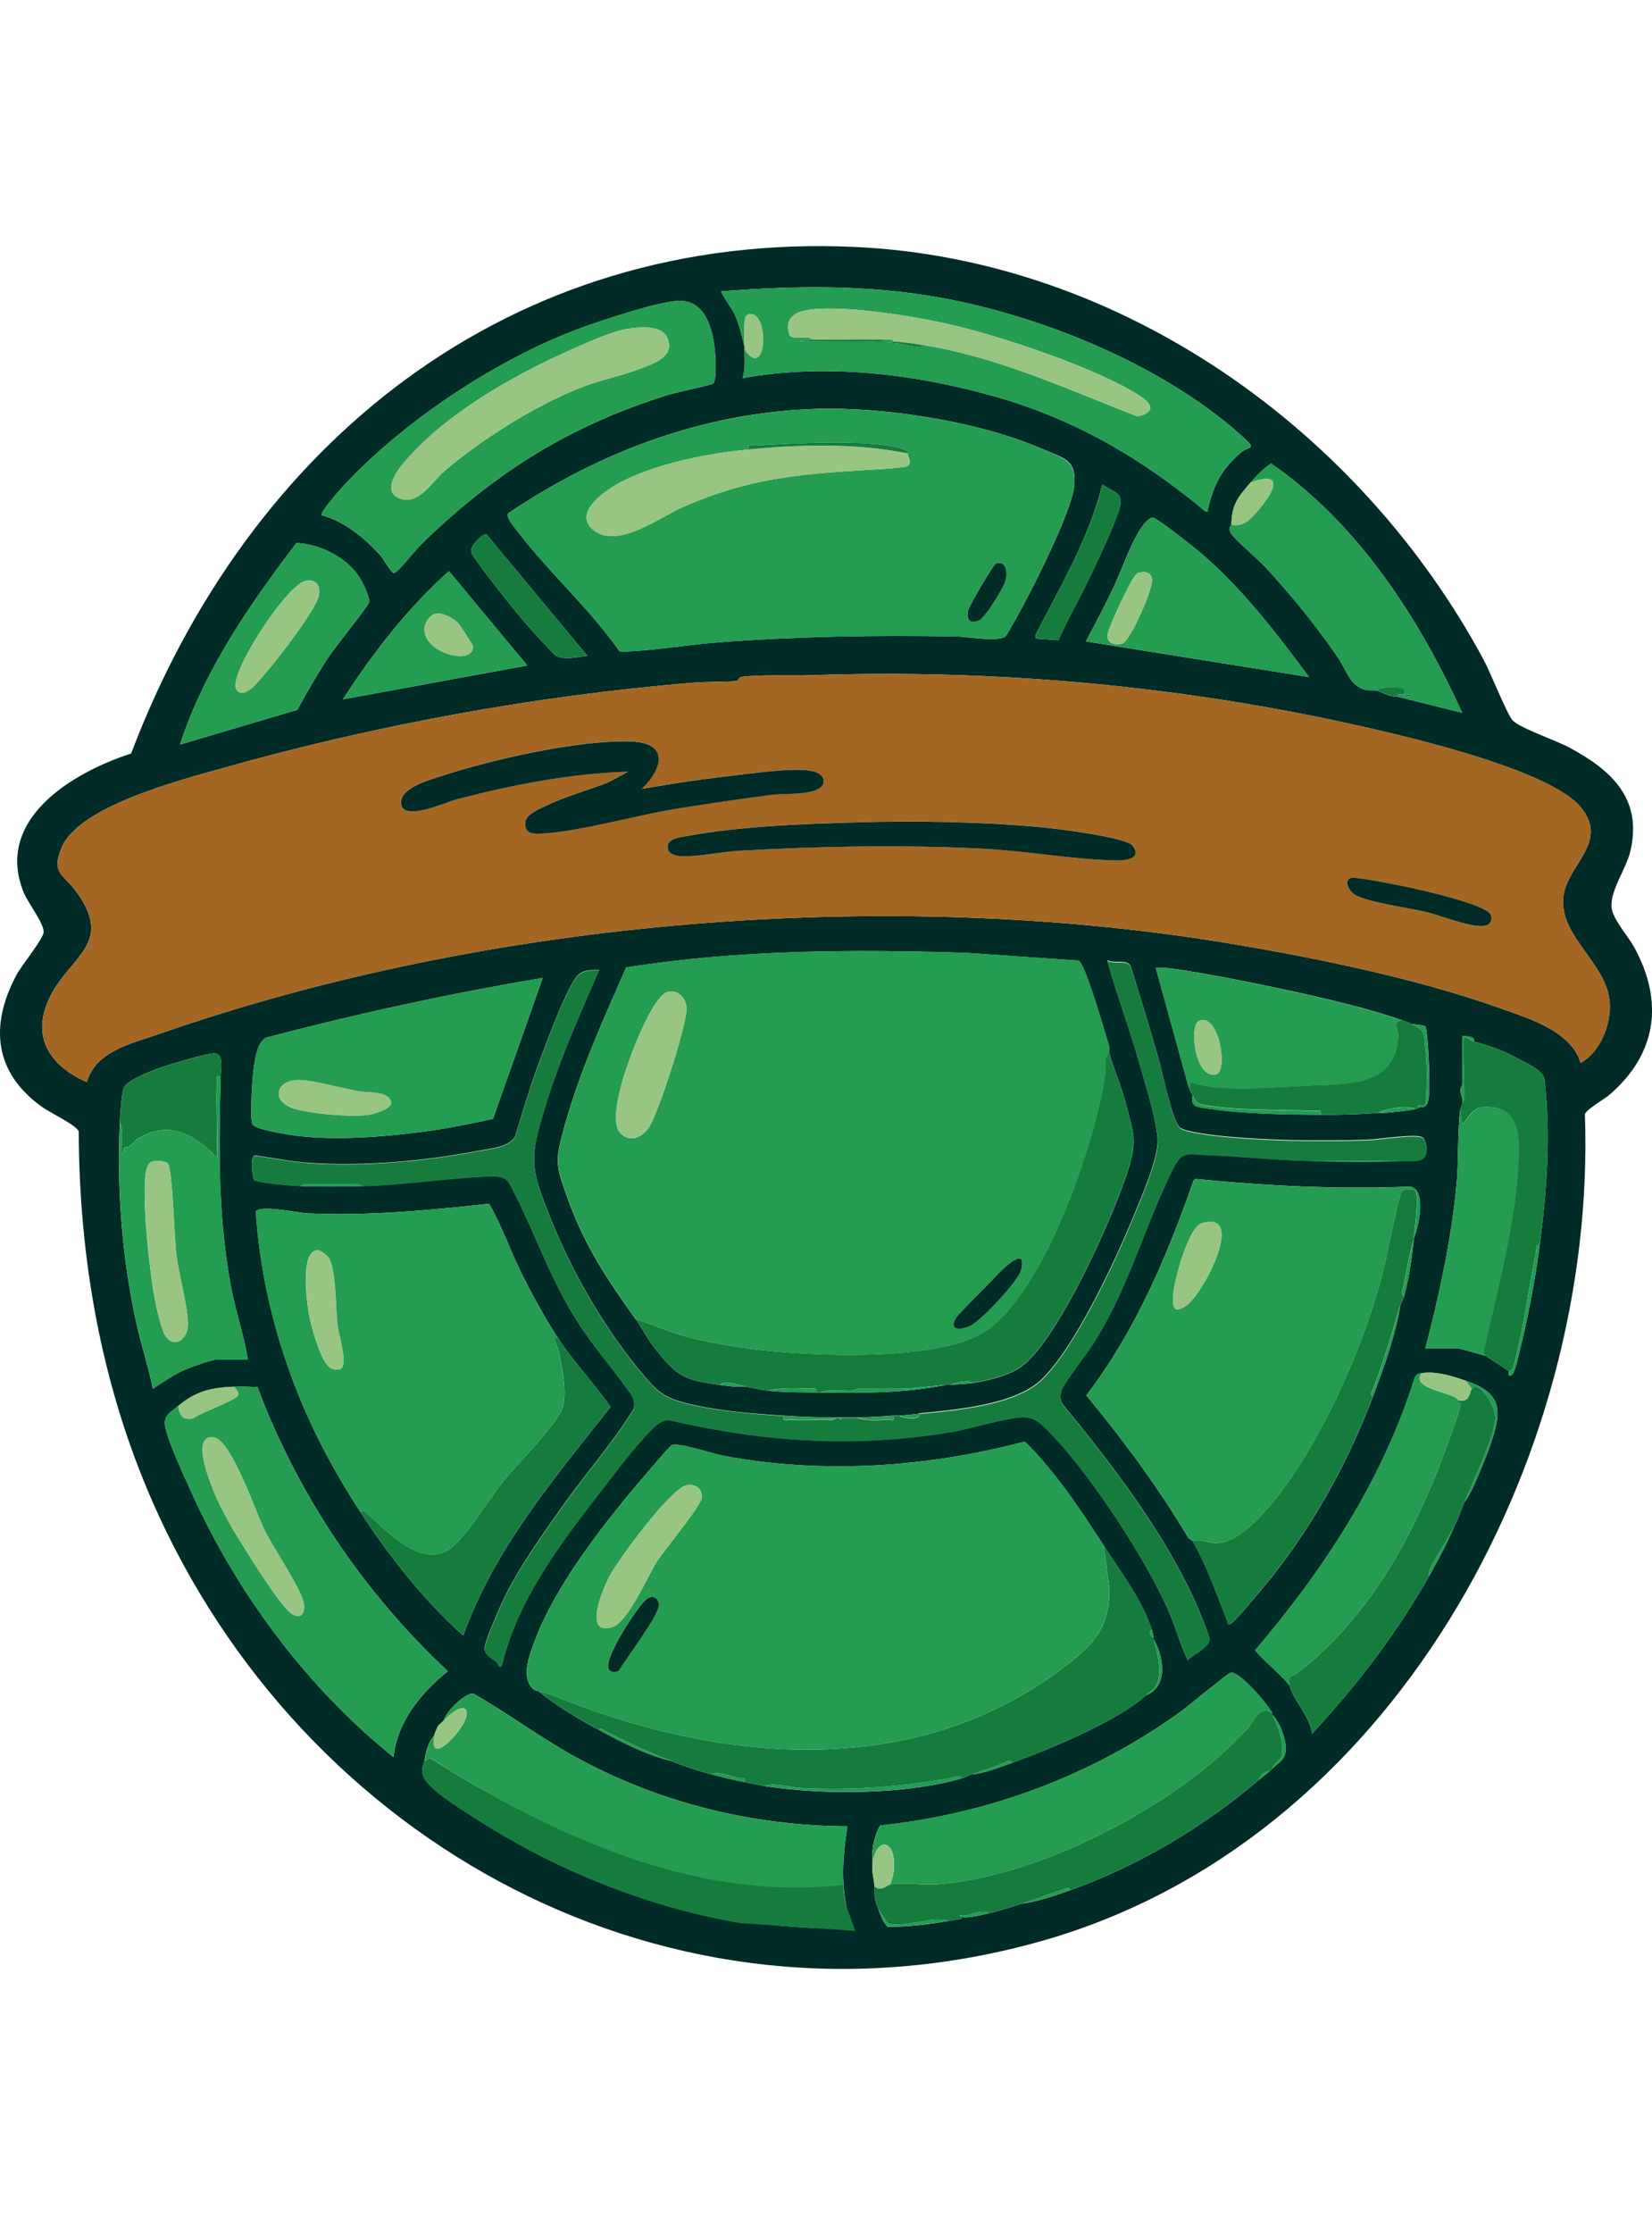 <svg xmlns="http://www.w3.org/2000/svg" fill="none" viewBox="0 0 94 127" height="127" width="94">
<g clip-path="url(#clip0_1419_19477)">
<path fill="#002B26" d="M7.457 42.87C14.141 25.228 28.99 13.164 48.603 14.044C63.78 14.727 77.403 24.469 84.436 37.558C84.796 38.225 85.762 40.652 86.07 40.977C86.474 41.407 88.573 42.131 89.276 42.509C91.695 43.807 93.462 45.418 92.774 48.4C92.54 49.417 91.61 50.642 91.699 51.615C91.759 52.274 92.637 53.243 92.977 53.861C94.683 56.96 94.283 59.926 91.598 62.257C91.298 62.514 90.263 63.105 90.182 63.374C90.882 83.106 79.138 104.79 59.251 110.409C38.101 116.384 17.214 104.883 8.678 85.416C5.766 78.781 4.5 71.588 4.48 64.358C4.379 64.017 2.834 63.273 2.434 62.992C-0.34 61.031 -0.611 58.334 0.95 55.433C1.241 54.89 2.462 53.411 2.483 53.022C2.511 52.527 1.593 51.358 1.358 50.787C-0.352 46.632 4.092 43.947 7.457 42.862V42.87ZM42.363 19.863C42.355 20.418 42.424 20.972 42.254 21.507C46.965 20.655 52.024 21.254 56.602 22.552C61.159 23.842 64.965 26.072 68.58 29.078C68.822 29.114 68.709 29.046 68.742 28.913C69.061 27.543 69.534 26.663 70.618 25.731C70.986 25.413 71.447 25.538 70.954 25.072C66.574 20.948 59.517 18.035 53.626 16.954C49.444 16.186 45.271 16.238 41.041 16.572C40.988 16.62 41.68 17.625 41.757 17.782C42.064 18.409 42.202 19.084 42.367 19.755C42.367 19.791 42.367 19.827 42.367 19.863H42.363ZM40.576 21.816C40.754 21.692 40.725 20.723 40.713 20.462C40.665 19.212 40.333 17.082 38.667 17.114C37.507 17.135 34.571 18.123 33.366 18.545C28.448 20.269 22.69 24.091 19.236 27.981C19.099 28.138 18.197 29.187 18.298 29.299C19.572 29.645 20.672 30.545 21.558 31.493C21.752 31.626 22.265 32.655 22.435 32.59C22.714 32.482 23.66 31.256 23.98 30.947C28.161 26.876 32.436 24.191 38.057 22.447C38.453 22.327 40.463 21.897 40.572 21.82L40.576 21.816ZM28.913 29.207C28.776 29.444 29.294 30.018 29.451 30.227C31.235 32.57 33.564 34.624 35.262 37.067C37.135 37.031 39.007 36.681 40.875 36.537C45.38 36.191 49.929 36.119 54.455 36.203C55.025 36.215 56.816 36.529 57.208 36.203C57.293 36.135 57.463 35.789 57.544 35.657C58.438 34.146 60.941 29.243 61.119 27.692C61.297 26.14 60.545 26.076 59.327 25.546C55.732 23.97 50.289 23.134 46.391 23.259C40.05 23.464 34.114 25.69 28.913 29.203V29.207ZM71.172 27.434C70.436 28.27 70.08 28.721 70.068 29.85C70.068 29.902 69.87 29.998 70.011 30.284C70.173 30.613 71.621 31.847 72.001 32.261C73.501 33.885 74.916 35.621 76.162 37.449C76.639 38.148 76.801 39.004 77.678 39.233C77.921 39.298 78.184 39.241 78.346 39.282C78.653 39.362 79.058 39.651 79.45 39.611L83.203 40.544C80.736 35.146 77.286 29.79 72.329 26.366C71.871 26.659 71.528 27.029 71.172 27.434ZM60.229 36.408C60.84 35.022 61.624 33.708 62.251 32.333C62.611 31.546 63.654 29.388 63.755 28.664C63.856 27.941 63.185 27.949 62.728 27.543C61.984 30.577 60.371 33.314 58.943 36.067L58.919 36.32L60.225 36.412L60.229 36.408ZM74.484 38.51C72.612 35.986 70.654 33.43 68.244 31.385C67.921 31.108 65.814 29.444 65.6 29.444C65.276 29.444 64.859 30.123 64.71 30.388C64.2 31.305 63.78 32.526 63.319 33.503C62.858 34.479 62.304 35.496 61.79 36.485L74.48 38.51H74.484ZM27.68 30.396C27.547 30.308 26.713 31.003 26.819 31.409C26.904 31.735 28.76 34.061 29.12 34.507C29.904 35.472 30.737 36.412 31.615 37.292C32.165 37.574 32.844 37.357 33.422 37.304L27.68 30.396ZM10.243 42.352L16.919 40.375C17.494 39.322 18.096 38.269 18.763 37.272C19.087 36.79 20.955 34.475 21.008 34.246C21.056 34.037 20.692 33.25 20.567 33.025C19.863 31.763 18.298 30.963 16.867 30.883C14.198 34.403 11.618 38.112 10.243 42.352ZM30.001 37.851L25.545 32.486C23.179 34.608 21.238 37.12 19.515 39.776L29.997 37.855L30.001 37.851ZM89.94 60.452C91.064 59.857 91.695 58.218 91.594 56.996C91.407 54.774 88.755 53.295 88.949 51.072C89.111 49.204 91.61 47.926 89.944 45.913C88.059 43.634 79.009 41.633 75.924 40.977C66.194 38.92 56.121 38.064 46.181 38.406C44.951 38.45 43.382 38.353 42.194 38.502C41.979 38.53 42.08 38.727 41.874 38.743C41.073 38.799 40.244 38.763 39.33 38.84C30.369 39.591 21.331 41.251 12.649 43.698C10.295 44.361 4.48 45.856 3.506 48.215C2.903 49.674 3.591 49.714 4.278 50.635C6.587 53.709 3.926 54.368 2.786 56.827C1.759 59.042 2.895 60.657 4.941 61.549C5.443 59.769 7.537 59.343 9.078 58.804C27.801 52.274 50.528 50.417 70.088 53.685C74.896 54.488 80.562 55.654 85.135 57.269C86.814 57.864 89.398 58.596 89.936 60.452H89.94ZM36.184 75.04C36.548 75.554 36.843 76.181 37.292 76.736C38.558 78.307 38.898 78.484 40.932 78.769C41.445 78.842 41.955 78.918 42.477 78.878C42.857 78.942 43.273 79.051 43.69 79.099C44.592 79.203 45.542 79.187 46.448 79.207C46.52 79.207 46.593 79.207 46.67 79.207C49.036 79.244 51.539 79.244 53.844 78.769C53.917 78.761 53.993 78.773 54.066 78.769C54.503 78.733 54.956 78.729 55.393 78.661C56.27 78.524 57.508 78.215 58.203 77.672C60.302 76.041 63.553 68.823 64.301 66.183C64.702 64.764 64.427 64.206 64.079 62.843C63.824 61.839 63.4 60.862 63.117 59.906C63.084 59.801 63.137 59.604 63.088 59.443C62.898 58.809 61.737 54.778 61.378 54.641L55.005 54.199C48.55 53.998 42.028 54.01 35.63 55.031C34.348 57.936 33.01 60.898 32.148 63.968C31.57 66.034 31.582 66.175 32.31 68.192C33.309 70.945 34.518 72.709 36.176 75.048L36.184 75.04ZM52.299 80.413C51.927 80.449 51.571 80.493 51.195 80.522C51.086 80.53 50.973 80.513 50.864 80.522C50.156 80.566 49.489 80.618 48.765 80.63C48.47 80.634 48.174 80.63 47.883 80.63C47.847 80.63 47.81 80.63 47.774 80.63C47.701 80.63 47.628 80.63 47.552 80.63C46.516 80.622 45.598 80.59 44.571 80.522C42.913 80.413 41.207 80.288 39.581 79.939C37.693 79.537 37.426 79.203 36.249 77.765C34.296 75.378 32.537 72.291 31.384 69.434C30.143 66.364 30.094 65.958 31.077 62.771C31.878 60.171 33.01 57.671 34.086 55.176C33.519 55.18 33.079 55.151 32.739 55.646C32.116 56.558 31.227 58.961 30.802 60.082C30.232 61.577 29.775 63.105 29.314 64.636C28.978 65.258 27.915 65.323 27.264 65.451C24.162 66.042 20.708 66.356 17.587 66.143C16.563 66.074 15.516 65.861 14.505 65.717C14.181 65.817 14.384 67.019 14.46 67.111C14.61 67.28 16.701 67.445 17.089 67.461C18.217 67.513 19.487 67.489 20.619 67.461C23.046 67.396 25.48 66.995 27.846 66.906C28.893 66.866 28.909 67.147 29.326 67.967C30.414 70.113 31.17 72.295 32.411 74.441C33.434 76.21 34.514 77.395 35.679 78.982C35.958 79.36 36.148 79.613 36.071 80.116C34.919 82.004 33.41 83.704 32.12 85.517C31.02 87.064 29.69 88.917 28.837 90.592C28.574 91.107 27.591 93.297 27.575 93.735C27.559 94.121 28.008 94.334 28.266 94.547C28.323 94.595 28.444 95.009 28.566 94.7C29.415 91.099 31.801 87.896 34.041 85.01C34.914 83.889 36.14 82.234 37.118 81.269C37.389 81.004 37.624 80.819 38.016 80.759C43.479 82.02 48.53 82.366 54.087 81.458C55.231 81.269 57.212 80.626 58.207 80.61C58.879 80.598 59.214 80.956 59.639 81.382C61.899 83.64 65.094 88.519 66.408 91.436C66.853 92.421 67.124 93.458 67.581 94.434C67.88 94.117 68.774 93.719 68.822 93.269C68.843 93.08 68.196 91.517 68.062 91.215C66.259 87.189 63.27 83.282 60.476 79.887C60.326 79.662 60.322 79.416 60.375 79.159C60.456 78.753 61.928 76.881 62.275 76.326C64.289 73.087 65.11 69.755 66.736 66.5C67.27 65.435 67.492 65.652 68.689 65.692C70.578 65.757 72.47 65.978 74.371 66.026C76.223 66.074 78.038 66.098 79.891 66.026C80.432 66.006 81.128 66.159 81.18 65.407C81.193 65.23 81.088 64.804 80.95 64.7C80.639 64.451 78.415 64.808 77.852 64.825C75.147 64.909 72.033 64.881 69.348 64.599C68.883 64.551 67.468 64.374 67.152 64.149C66.72 63.84 66.149 61.007 65.947 60.299C65.438 58.519 64.888 56.751 64.35 54.975C64.123 54.52 63.44 54.838 62.999 54.617C63.541 56.574 64.269 58.475 64.819 60.432C65.163 61.654 65.781 63.555 65.866 64.764C65.943 65.853 64.936 68.104 64.487 69.205C63.48 71.668 61.103 76.78 59.19 78.528C57.657 79.927 54.293 80.196 52.291 80.393L52.299 80.413ZM67.642 61.875C67.718 62.019 67.779 62.172 67.864 62.313C67.69 63.016 68.252 62.98 68.814 63.068C70.687 63.358 73.23 63.398 75.147 63.41C76.287 63.418 77.323 63.382 78.459 63.301C78.532 63.297 78.609 63.309 78.681 63.301C78.718 63.301 78.754 63.301 78.791 63.301C79.332 63.249 80.04 63.193 80.558 63.08C80.61 63.068 80.78 63.004 80.78 62.972C81.245 63.052 81.282 62.562 81.318 62.245C81.371 61.815 81.273 58.596 81.096 58.379C81.047 58.322 80.481 58.254 80.339 58.254C80.117 58.145 80.016 58.113 79.789 58.033C77.343 57.189 74.201 56.514 71.641 55.983C70.909 55.831 66.032 54.846 65.769 55.071L67.646 61.871L67.642 61.875ZM30.883 55.626C25.585 56.514 20.336 57.655 15.144 59.022C14.655 59.263 14.533 60.135 14.453 60.633C14.367 61.155 14.186 63.643 14.38 63.965C14.562 64.262 16.507 64.555 16.935 64.608C19.18 64.873 21.723 64.672 23.972 64.386C25.343 64.214 26.705 63.928 28.052 63.643L30.883 55.626ZM83.207 62.755C83.207 62.807 83.114 62.952 83.097 63.084C82.919 64.411 83.008 66.034 82.875 67.416C82.572 70.551 81.896 73.645 81.108 76.688H82.927C83.012 76.688 84.407 77.073 84.529 77.126C84.626 77.17 85.803 77.942 85.855 78.002C85.876 78.026 85.839 78.159 85.855 78.223C86.118 78.44 86.332 77.419 86.373 77.258C86.907 75.128 87.335 72.942 87.618 70.764C88.027 67.646 88.249 64.483 87.877 61.348C87.728 60.854 86.967 60.532 86.518 60.287C85.605 59.785 84.852 59.496 83.866 59.246C83.951 58.929 83.461 58.961 83.203 58.917V61.714C83.203 61.746 83.101 61.867 83.097 62.028C83.097 62.228 83.275 62.51 83.203 62.755H83.207ZM6.822 63.852C6.64 67.597 6.943 71.516 7.74 75.173C8.019 76.455 8.435 77.708 8.698 78.99C9.321 78.597 9.915 78.159 10.607 77.873C10.914 77.749 12.026 77.343 12.281 77.343H14.101C13.886 75.936 13.401 74.59 13.142 73.195C12.394 69.157 12.447 65.291 12.556 61.22C12.568 60.794 12.766 59.898 12.172 59.918C11.699 59.934 10.016 60.444 9.466 60.617C8.916 60.79 7.311 61.368 7.064 61.847C6.907 62.156 6.838 63.422 6.818 63.852H6.822ZM67.86 87.655C68.669 89.041 69.235 90.717 69.837 92.22C69.866 92.296 69.821 92.453 70.011 92.369C70.29 92.248 72.106 90.026 72.43 89.616C74.852 86.534 76.74 83.081 78.127 79.424C78.758 77.761 79.385 76.029 79.672 74.268C79.713 74.132 79.83 73.943 79.895 73.722C80.186 72.665 80.327 71.616 80.445 70.539C80.445 70.503 80.445 70.467 80.445 70.431C80.728 69.767 81.185 67.702 80.254 67.493C76.178 67.666 72.078 67.453 68.018 67.059L67.917 67.135C66.412 71.459 64.609 75.707 61.814 79.372C63.917 81.916 65.899 84.588 67.589 87.43C67.662 87.55 67.84 87.623 67.86 87.651V87.655ZM31.768 76.137C31.049 75.056 30.308 73.686 29.722 72.52C29.055 71.19 28.566 69.743 27.83 68.469C24.429 68.839 20.894 69.177 17.469 69.012C16.923 68.984 14.849 68.518 14.554 68.907C14.776 72.126 15.439 75.144 16.535 78.171C17.55 80.968 18.889 83.523 20.51 86.011C22.132 88.499 24.085 90.994 26.358 93.032C28.117 88.105 31.554 84.078 34.741 80.019C33.815 78.693 32.662 77.487 31.768 76.141V76.137ZM73.38 95.881C73.497 96.536 74.621 97.766 74.65 98.622C77.197 95.881 79.49 92.887 81.33 89.628C81.852 88.704 82.353 87.755 82.766 86.775C83.033 86.256 83.114 85.959 83.316 85.457C83.53 85.203 83.752 84.745 83.89 84.436C84.205 83.728 84.59 82.812 84.836 82.085C85.487 80.172 85.435 79.24 83.429 78.544C82.656 78.279 81.718 77.974 80.889 78.106C80.707 78.134 80.606 78.159 80.509 78.331C78.681 84.166 75.353 89.25 71.415 93.868C72.001 94.555 72.785 95.154 73.388 95.877L73.38 95.881ZM10.134 79.975C9.681 80.353 9.264 80.525 9.41 81.189C9.616 82.137 10.489 83.998 10.922 84.95C13.514 90.661 17.481 96.002 22.387 99.94C22.617 97.898 23.943 96.319 25.476 95.057C20.676 90.564 16.96 85.047 14.647 78.894C14.214 78.874 13.769 78.862 13.336 78.878C12.014 78.926 11.153 79.127 10.134 79.975ZM30.664 96.21C31.704 97.062 32.897 97.762 34.086 98.405C35.384 99.108 36.726 99.799 38.17 100.161C38.962 100.47 39.662 100.711 40.487 100.928C41.106 101.093 41.733 101.242 42.363 101.367C42.711 101.435 43.136 101.531 43.467 101.588C46.751 102.106 51.531 102.094 54.725 101.15C54.944 101.085 55.13 100.977 55.275 100.928C56.04 100.868 56.861 100.531 57.593 100.269C59.651 99.538 63.65 97.866 65.207 96.431C66.489 95.917 66.226 94.233 65.648 93.249C65.64 93.213 65.656 93.172 65.648 93.14C65.608 92.992 65.591 92.871 65.539 92.702C65.021 91.063 63.711 89.306 62.781 87.876C61.438 85.818 60.08 83.737 58.316 81.996C52.736 83.463 46.824 83.877 41.126 82.796C40.495 82.675 38.7 82.057 38.247 82.193C38.117 82.234 36.944 83.628 36.734 83.873C34.526 86.441 31.716 90.002 30.499 93.144C30.187 93.948 29.593 95.367 30.325 96.058C30.45 96.174 30.62 96.178 30.66 96.21H30.664ZM49.65 105.972C49.586 106.474 49.731 106.872 49.76 107.29C49.804 107.937 49.687 107.849 49.982 108.608C50.12 108.962 50.229 109.316 50.5 109.597C51.652 109.605 52.821 109.46 53.953 109.267C54.192 109.227 54.426 109.179 54.669 109.155C54.721 109.135 54.73 109.098 54.725 109.046C55.259 109.094 55.761 108.938 56.27 108.825C56.921 108.685 57.516 108.476 58.147 108.279C59.077 108.154 60.027 107.825 60.904 107.511C64.762 106.133 68.511 103.906 71.613 101.258C71.823 101.081 72.037 100.937 72.276 100.711C72.312 100.675 72.349 100.639 72.385 100.603C72.765 100.225 73.165 100.109 73.165 99.454C73.165 98.899 72.814 97.922 72.385 97.533C72.369 97.504 72.401 97.452 72.385 97.424C72.138 96.954 70.545 95.053 70.031 95.141C69.854 95.174 67.605 97.054 67.185 97.356C62.158 100.981 56.278 103.175 50.083 103.834C49.715 104.489 49.582 105.233 49.646 105.976L49.65 105.972ZM25.254 97.854C25.217 97.89 25.177 97.927 25.145 97.963C25.08 98.035 25.007 98.039 24.922 98.184C24.861 98.284 24.716 98.63 24.7 98.73C24.34 99.128 24.239 99.663 24.15 100.157C24.097 100.442 23.964 100.543 24.065 100.957C24.239 101.692 26.131 102.829 26.811 103.271C31.299 106.209 36.69 108.48 42.036 109.259C44.183 109.573 46.379 109.717 48.546 109.697C47.782 107.8 47.911 105.863 48.215 103.882C42.719 103.854 37.353 102.5 32.577 99.843C30.64 98.766 28.865 97.428 26.94 96.335C26.479 96.267 25.375 97.352 25.254 97.85V97.854Z"></path>
<path fill="#249C51" d="M42.363 19.755C42.202 19.084 42.064 18.409 41.753 17.782C41.676 17.629 40.984 16.62 41.037 16.572C45.267 16.235 49.44 16.186 53.622 16.954C59.518 18.035 66.57 20.948 70.95 25.072C71.443 25.534 70.982 25.413 70.614 25.731C69.53 26.663 69.057 27.543 68.738 28.913C68.705 29.046 68.823 29.11 68.576 29.078C64.961 26.072 61.155 23.842 56.598 22.552C52.02 21.254 46.961 20.655 42.25 21.507C42.42 20.973 42.355 20.418 42.359 19.863C43.661 21.812 43.823 17.476 42.541 17.902C42.238 18.003 42.367 19.385 42.359 19.755H42.363ZM46.225 19.317L45.23 19.425C46.719 19.413 48.211 19.445 49.703 19.425C49.889 19.425 50.192 19.494 50.31 19.313C50.488 19.313 50.771 19.248 50.86 19.421L50.419 19.53C51.151 19.381 51.947 19.884 52.627 19.642C56.861 20.334 60.755 22.15 64.714 23.685C65.591 23.516 65.689 23.074 64.957 22.584C62.506 20.944 56.671 19.02 53.731 18.381C51.773 17.954 47.584 17.267 45.736 17.677C45.028 17.834 44.676 18.296 44.915 19.023C45.044 19.417 45.946 19.015 46.225 19.313V19.317Z"></path>
<path fill="#249C51" d="M71.173 27.434C71.528 27.028 71.872 26.659 72.329 26.365C77.283 29.789 80.736 35.146 83.203 40.543L79.451 39.611C79.523 39.442 79.746 39.502 79.891 39.502C79.94 39.615 80.211 39.627 80.332 39.611V39.502C80.186 39.502 80.037 39.502 79.891 39.502C79.867 39.446 79.94 39.241 79.879 39.189C79.758 39.084 78.532 39 78.342 39.281C78.181 39.241 77.918 39.297 77.675 39.233C76.798 39.004 76.636 38.144 76.159 37.449C74.909 35.624 73.498 33.888 71.998 32.261C71.613 31.847 70.17 30.613 70.008 30.284C69.867 29.998 70.065 29.902 70.065 29.849C70.756 29.966 71.084 29.592 71.496 29.134C72.289 28.254 73.324 26.679 71.169 27.438L71.173 27.434ZM78.185 39.06V39.169C78.257 39.133 78.257 39.096 78.185 39.06Z"></path>
<path fill="#249C51" d="M74.485 38.511L61.795 36.485C62.309 35.496 62.846 34.512 63.324 33.503C63.801 32.495 64.205 31.305 64.715 30.389C64.86 30.123 65.277 29.44 65.604 29.444C65.819 29.444 67.925 31.108 68.249 31.385C70.659 33.435 72.616 35.987 74.489 38.511H74.485ZM63.142 36.509C63.295 36.658 63.691 36.69 63.886 36.594C64.355 36.365 65.604 33.503 65.552 32.969C65.507 32.527 65.123 32.47 64.731 32.603C64.431 32.708 63.146 35.561 63.048 35.987C63.008 36.164 63 36.369 63.138 36.505L63.142 36.509Z"></path>
<path fill="#249C51" d="M10.243 42.352C11.614 38.112 14.198 34.403 16.867 30.883C18.303 30.959 19.864 31.763 20.567 33.025C20.693 33.25 21.056 34.037 21.008 34.246C20.955 34.475 19.087 36.786 18.764 37.272C18.092 38.269 17.494 39.322 16.92 40.375L10.243 42.352ZM17.389 33.045C16.709 33.189 15.464 34.95 15.055 35.556C14.704 36.079 12.884 38.872 13.547 39.338C13.972 39.639 14.566 38.904 14.825 38.619C15.545 37.835 17.918 34.793 18.137 33.901C18.27 33.346 17.987 32.912 17.389 33.041V33.045Z"></path>
<path fill="#167C3E" d="M27.68 30.396L33.422 37.304C32.844 37.353 32.169 37.574 31.615 37.292C30.737 36.412 29.904 35.468 29.12 34.508C28.76 34.065 26.904 31.739 26.819 31.409C26.714 31.003 27.547 30.308 27.68 30.396Z"></path>
<path fill="#167C3E" d="M60.23 36.408L58.924 36.316L58.948 36.063C60.376 33.31 61.993 30.577 62.733 27.539C63.186 27.949 63.857 27.941 63.76 28.66C63.663 29.38 62.616 31.538 62.256 32.329C61.625 33.708 60.845 35.022 60.234 36.404L60.23 36.408Z"></path>
<path fill="#98C582" d="M70.068 29.846C70.081 28.716 70.436 28.27 71.172 27.43C73.328 26.671 72.293 28.246 71.5 29.126C71.087 29.584 70.76 29.958 70.068 29.842V29.846Z"></path>
<path fill="#98C582" d="M42.364 19.755C42.372 19.386 42.238 18.003 42.546 17.903C43.828 17.477 43.666 21.817 42.364 19.864C42.364 19.828 42.364 19.791 42.364 19.755Z"></path>
<path fill="#167C3E" d="M79.894 39.499C80.04 39.499 80.19 39.499 80.335 39.499V39.608C80.214 39.624 79.943 39.611 79.894 39.499Z"></path>
<path fill="#167C3E" d="M78.351 39.278C78.537 38.996 79.766 39.081 79.887 39.185C79.944 39.238 79.875 39.439 79.899 39.499C79.754 39.499 79.531 39.443 79.459 39.607C79.066 39.648 78.662 39.358 78.355 39.278H78.351Z"></path>
<path fill="#249C51" d="M30.001 37.851L19.52 39.772C21.242 37.116 23.183 34.608 25.549 32.482L30.005 37.847L30.001 37.851ZM24.785 34.91C24.465 34.974 24.174 35.416 24.154 35.721C24.057 37.204 27.07 37.896 26.896 36.726C26.883 36.65 26.164 35.549 26.071 35.448C25.796 35.163 25.189 34.825 24.785 34.91Z"></path>
<path fill="#249C51" d="M28.914 29.207C34.114 25.695 40.051 23.468 46.392 23.263C50.286 23.139 55.729 23.974 59.328 25.55C60.545 26.084 61.285 26.205 61.119 27.696C60.953 29.187 58.438 34.15 57.544 35.661C57.468 35.794 57.294 36.135 57.209 36.207C56.817 36.529 55.025 36.215 54.455 36.207C49.93 36.123 45.38 36.195 40.876 36.541C39.007 36.686 37.135 37.035 35.263 37.071C33.564 34.628 31.239 32.575 29.452 30.232C29.294 30.023 28.776 29.448 28.914 29.211V29.207ZM51.636 25.787C51.636 25.787 51.746 25.743 51.742 25.691C51.556 25.654 51.402 25.534 51.22 25.485C49.19 24.967 45.138 25.212 42.966 25.345C42.756 25.357 42.526 25.228 42.586 25.566C40.273 25.799 37.665 26.301 35.558 27.302C34.66 27.728 32.367 29.187 33.872 30.224C35.239 31.164 37.552 29.416 38.87 28.837C42.954 27.041 46.028 26.936 50.375 26.667C50.601 26.651 51.422 26.583 51.568 26.538C51.932 26.426 51.677 25.992 51.641 25.787H51.636ZM56.675 32.052C56.529 32.1 55.175 34.415 55.106 34.668C54.965 35.195 55.151 35.528 55.717 35.271C56.065 35.114 57.108 33.422 57.213 33.029C57.33 32.583 57.274 31.851 56.675 32.048V32.052Z"></path>
<path fill="#002B26" d="M56.675 32.053C57.274 31.856 57.33 32.587 57.213 33.033C57.108 33.427 56.065 35.119 55.717 35.276C55.155 35.533 54.969 35.199 55.106 34.673C55.175 34.419 56.529 32.101 56.675 32.056V32.053Z"></path>
<path fill="#98C582" d="M51.636 25.787C51.672 25.992 51.927 26.426 51.563 26.539C51.418 26.583 50.597 26.655 50.37 26.668C46.023 26.937 42.95 27.041 38.865 28.838C37.547 29.416 35.234 31.164 33.867 30.224C32.363 29.187 34.656 27.728 35.553 27.302C37.66 26.302 40.269 25.799 42.582 25.566C45.558 25.265 48.704 25.197 51.632 25.787H51.636Z"></path>
<path fill="#167C3E" d="M42.586 25.566C42.526 25.228 42.756 25.361 42.966 25.345C45.138 25.212 49.19 24.963 51.22 25.486C51.402 25.534 51.56 25.65 51.742 25.691C51.742 25.743 51.632 25.779 51.636 25.787C48.705 25.196 45.563 25.269 42.586 25.566Z"></path>
<path fill="#98C582" d="M52.631 19.647C52.053 19.554 51.454 19.458 50.864 19.425C50.771 19.249 50.487 19.317 50.314 19.317C48.955 19.293 47.588 19.333 46.229 19.317C45.95 19.02 45.053 19.422 44.919 19.028C44.681 18.3 45.032 17.834 45.74 17.681C47.588 17.271 51.778 17.959 53.735 18.385C56.675 19.024 62.51 20.949 64.961 22.588C65.692 23.078 65.596 23.525 64.718 23.689C60.763 22.154 56.865 20.338 52.631 19.647Z"></path>
<path fill="#167C3E" d="M46.225 19.317C47.584 19.333 48.951 19.292 50.31 19.317C50.196 19.497 49.889 19.425 49.703 19.429C48.215 19.449 46.719 19.413 45.23 19.429L46.225 19.32V19.317Z"></path>
<path fill="#167C3E" d="M50.864 19.426C51.45 19.458 52.053 19.55 52.631 19.647C51.951 19.888 51.155 19.386 50.423 19.534L50.864 19.426Z"></path>
<path fill="#249C51" d="M40.576 21.817C40.467 21.893 38.457 22.319 38.061 22.443C32.44 24.183 28.166 26.872 23.984 30.943C23.665 31.252 22.718 32.482 22.439 32.587C22.27 32.651 21.756 31.622 21.562 31.489C20.676 30.545 19.581 29.645 18.303 29.295C18.201 29.183 19.099 28.134 19.241 27.977C22.694 24.087 28.453 20.265 33.37 18.541C34.575 18.119 37.507 17.131 38.672 17.111C40.338 17.082 40.669 19.212 40.718 20.458C40.73 20.719 40.758 21.684 40.58 21.812L40.576 21.817ZM35.825 18.686C34.818 18.823 33.241 19.558 32.278 19.988C29.047 21.435 25.129 23.685 22.88 26.442C22.411 27.017 21.752 28.138 22.904 28.395C23.899 28.62 24.583 27.407 25.254 26.824C27.304 25.052 30.361 23.135 32.877 22.114C34.066 21.628 35.295 21.407 36.464 20.96C37.24 20.663 38.409 20.277 37.98 19.233C37.677 18.497 36.492 18.593 35.829 18.686H35.825Z"></path>
<path fill="#98C582" d="M35.825 18.686C36.488 18.598 37.673 18.501 37.976 19.232C38.409 20.277 37.24 20.663 36.46 20.96C35.291 21.407 34.066 21.628 32.873 22.114C30.361 23.139 27.3 25.055 25.25 26.824C24.579 27.402 23.899 28.616 22.901 28.395C21.748 28.138 22.407 27.017 22.876 26.442C25.129 23.685 29.043 21.435 32.274 19.988C33.233 19.558 34.814 18.823 35.821 18.686H35.825Z"></path>
<path fill="#167C3E" d="M78.184 39.061C78.257 39.097 78.257 39.133 78.184 39.169V39.061Z"></path>
<path fill="#98C582" d="M63.141 36.509C63 36.373 63.012 36.168 63.052 35.991C63.145 35.565 64.435 32.708 64.735 32.607C65.127 32.474 65.511 32.531 65.555 32.973C65.608 33.507 64.359 36.368 63.889 36.598C63.691 36.694 63.295 36.662 63.145 36.513L63.141 36.509Z"></path>
<path fill="#98C582" d="M17.389 33.045C17.987 32.917 18.274 33.351 18.137 33.905C17.918 34.797 15.54 37.836 14.825 38.623C14.566 38.908 13.972 39.644 13.547 39.343C12.88 38.872 14.703 36.083 15.055 35.561C15.464 34.954 16.709 33.194 17.389 33.049V33.045Z"></path>
<path fill="#98C582" d="M24.785 34.91C25.189 34.825 25.796 35.163 26.07 35.448C26.163 35.549 26.883 36.65 26.895 36.726C27.069 37.896 24.057 37.204 24.154 35.721C24.174 35.416 24.465 34.978 24.785 34.91Z"></path>
<path fill="#A36723" d="M89.939 60.453C89.402 58.596 86.818 57.861 85.139 57.27C80.566 55.654 74.896 54.489 70.092 53.685C50.536 50.418 27.805 52.271 9.082 58.805C7.537 59.343 5.443 59.77 4.945 61.55C2.899 60.658 1.763 59.042 2.79 56.828C3.93 54.368 6.591 53.713 4.282 50.635C3.59 49.715 2.903 49.675 3.51 48.216C4.484 45.857 10.299 44.362 12.653 43.699C21.331 41.251 30.373 39.592 39.334 38.84C40.248 38.764 41.077 38.8 41.878 38.744C42.084 38.728 41.983 38.531 42.197 38.502C43.386 38.354 44.955 38.45 46.185 38.406C56.124 38.065 66.202 38.92 75.927 40.978C79.013 41.633 88.063 43.634 89.948 45.913C91.614 47.926 89.115 49.2 88.953 51.073C88.759 53.291 91.411 54.774 91.597 56.997C91.698 58.214 91.068 59.858 89.944 60.453H89.939ZM36.512 44.872C37.729 43.695 38.077 42.244 35.885 42.172C32.852 42.071 27.951 43.2 25.031 44.161C24.404 44.366 22.855 44.8 22.815 45.584C22.754 46.833 25.318 45.632 25.998 45.455C29.184 44.631 32.427 43.996 35.735 43.888L34.631 44.486C33.467 44.937 32.148 45.302 31.028 45.841C30.636 46.029 29.904 46.319 29.876 46.793C29.835 47.488 30.405 47.428 30.939 47.4C33.014 47.287 36.237 46.355 38.473 46.001C40.293 45.716 42.137 45.435 43.961 45.202C44.624 45.117 46.787 45.278 46.86 44.47C46.913 43.896 46.047 43.799 45.618 43.787C44.272 43.751 42.173 44.064 40.77 44.225C39.367 44.386 37.919 44.631 36.508 44.868L36.512 44.872ZM48.745 46.773C45.708 46.857 42.112 46.998 39.14 47.541C38.728 47.617 37.862 47.669 38.004 48.288C38.069 48.581 38.513 48.698 38.788 48.702C39.767 48.722 41.069 48.441 42.088 48.385C46.63 48.127 51.349 48.035 55.89 48.268C58.324 48.392 60.88 48.847 63.274 48.935C63.743 48.951 65.078 48.963 64.447 48.099C64.099 47.621 60.201 47.143 59.416 47.066C55.975 46.733 52.206 46.672 48.745 46.769V46.773ZM76.874 49.936C76.433 50.084 76.76 50.691 77.096 50.892C77.824 51.326 80.194 51.644 81.176 51.881C81.961 52.07 83.882 52.845 84.561 52.64C84.84 52.556 84.933 52.258 84.808 52.005C84.517 51.423 80.683 50.571 79.894 50.414C79.433 50.322 77.124 49.851 76.874 49.936Z"></path>
<path fill="#002B26" d="M36.512 44.872C37.923 44.635 39.351 44.394 40.774 44.229C42.198 44.065 44.272 43.751 45.623 43.791C46.052 43.803 46.917 43.9 46.864 44.474C46.792 45.282 44.628 45.121 43.965 45.206C42.141 45.439 40.293 45.716 38.477 46.005C36.241 46.359 33.018 47.288 30.944 47.404C30.41 47.432 29.84 47.492 29.88 46.797C29.909 46.323 30.64 46.034 31.033 45.845C32.153 45.306 33.471 44.941 34.636 44.49L35.74 43.892C32.436 44 29.189 44.635 26.002 45.459C25.319 45.636 22.755 46.841 22.82 45.588C22.86 44.804 24.409 44.37 25.036 44.165C27.955 43.205 32.856 42.079 35.889 42.176C38.081 42.248 37.733 43.699 36.516 44.876L36.512 44.872Z"></path>
<path fill="#002B26" d="M48.745 46.773C52.206 46.677 55.975 46.737 59.416 47.07C60.205 47.147 64.099 47.625 64.447 48.103C65.082 48.967 63.743 48.955 63.274 48.939C60.876 48.851 58.321 48.397 55.89 48.272C51.353 48.039 46.63 48.131 42.088 48.389C41.069 48.445 39.767 48.726 38.788 48.706C38.514 48.702 38.069 48.586 38.004 48.292C37.862 47.673 38.728 47.621 39.14 47.545C42.108 46.998 45.708 46.861 48.745 46.777V46.773Z"></path>
<path fill="#002B26" d="M76.873 49.936C77.124 49.852 79.437 50.322 79.894 50.414C80.683 50.571 84.512 51.423 84.807 52.005C84.933 52.259 84.84 52.56 84.561 52.641C83.881 52.845 81.96 52.07 81.176 51.881C80.193 51.644 77.824 51.326 77.096 50.892C76.764 50.691 76.433 50.085 76.873 49.936Z"></path>
<path fill="#167C3E" d="M79.895 66.046H74.376C72.479 65.998 70.586 65.777 68.694 65.713C67.497 65.673 67.27 65.456 66.741 66.52C65.115 69.776 64.294 73.111 62.28 76.346C61.937 76.901 60.461 78.774 60.38 79.179C60.327 79.437 60.331 79.682 60.481 79.907C63.275 83.303 66.263 87.209 68.067 91.236C68.204 91.537 68.847 93.1 68.827 93.289C68.779 93.739 67.881 94.137 67.586 94.454C67.129 93.478 66.854 92.441 66.413 91.457C65.095 88.539 61.9 83.66 59.644 81.402C59.219 80.98 58.883 80.622 58.212 80.63C57.217 80.646 55.236 81.293 54.091 81.478C48.539 82.386 43.484 82.041 38.021 80.779C37.625 80.839 37.39 81.024 37.123 81.289C36.145 82.258 34.919 83.909 34.046 85.031C31.805 87.916 29.416 91.119 28.57 94.72C28.449 95.025 28.328 94.615 28.271 94.567C28.012 94.354 27.564 94.141 27.58 93.755C27.6 93.313 28.583 91.127 28.841 90.613C29.695 88.937 31.025 87.084 32.125 85.537C33.411 83.721 34.923 82.021 36.076 80.136C36.153 79.629 35.963 79.38 35.684 79.003C34.519 77.415 33.443 76.23 32.416 74.462C31.175 72.316 30.419 70.133 29.331 67.987C28.914 67.168 28.898 66.886 27.851 66.926C25.485 67.015 23.05 67.417 20.624 67.481C20.511 67.3 20.204 67.373 20.018 67.368C19.245 67.36 18.469 67.36 17.696 67.368C17.51 67.368 17.207 67.3 17.09 67.481C16.702 67.465 14.611 67.3 14.461 67.131C14.38 67.043 14.178 65.837 14.506 65.737C15.521 65.882 16.564 66.091 17.587 66.163C20.713 66.376 24.167 66.062 27.264 65.472C27.919 65.347 28.979 65.279 29.314 64.656C29.776 63.125 30.236 61.598 30.803 60.103C31.227 58.981 32.117 56.574 32.74 55.666C33.079 55.172 33.52 55.2 34.086 55.196C33.011 57.687 31.874 60.191 31.078 62.791C30.099 65.978 30.148 66.38 31.385 69.454C32.538 72.308 34.297 75.398 36.25 77.785C37.426 79.224 37.693 79.557 39.582 79.959C41.208 80.305 42.914 80.429 44.572 80.542C44.511 80.875 44.742 80.755 44.952 80.763C45.611 80.787 46.287 80.771 46.946 80.763C47.132 80.763 47.435 80.831 47.552 80.65C47.625 80.65 47.698 80.65 47.775 80.65L47.831 80.759L47.888 80.65C48.183 80.65 48.478 80.654 48.77 80.65C49.251 80.839 49.959 80.779 50.484 80.759C50.699 80.751 50.929 80.871 50.864 80.538C50.974 80.53 51.087 80.546 51.196 80.538C51.434 80.703 52.429 80.791 52.3 80.429C54.302 80.232 57.666 79.963 59.199 78.565C61.112 76.816 63.493 71.705 64.496 69.241C64.945 68.14 65.952 65.89 65.875 64.8C65.79 63.587 65.172 61.69 64.828 60.468C64.278 58.511 63.546 56.61 63.008 54.653C63.449 54.874 64.132 54.557 64.359 55.011C64.897 56.783 65.447 58.551 65.956 60.336C66.158 61.043 66.728 63.876 67.161 64.186C67.477 64.411 68.892 64.588 69.357 64.636C72.042 64.917 75.156 64.945 77.861 64.861C78.423 64.845 80.647 64.487 80.959 64.736C81.092 64.845 81.198 65.271 81.189 65.444C81.141 66.195 80.441 66.042 79.899 66.062L79.895 66.046Z"></path>
<path fill="#167C3E" d="M65.543 92.702L65.434 92.763C65.402 92.948 65.471 93.088 65.653 93.141C65.661 93.177 65.644 93.217 65.653 93.249C65.843 94.029 66.194 95.202 65.75 95.925C65.657 96.074 65.37 96.283 65.212 96.432C63.655 97.867 59.656 99.538 57.597 100.27C57.488 100.037 57.258 100.229 57.116 100.286C56.526 100.515 55.854 100.752 55.28 100.929C55.13 100.973 54.948 101.081 54.73 101.15C54.625 100.941 54.358 101.081 54.196 101.11C51.252 101.636 48.519 101.853 45.514 101.696C44.899 101.664 44.058 101.371 43.472 101.588C43.14 101.536 42.716 101.439 42.368 101.367C42.433 101.029 42.202 101.178 42 101.134C41.555 101.033 40.9 100.732 40.492 100.929C39.667 100.712 38.967 100.471 38.174 100.161C36.957 99.687 35.683 99.092 34.495 98.497C34.406 98.453 34.122 98.212 34.09 98.405C32.901 97.762 31.708 97.063 30.669 96.211L31.328 96.379C40.629 100.217 51.725 101.351 60.238 95.049C62.029 93.723 63.166 92.743 63.129 90.344L62.789 87.876C63.724 89.307 65.03 91.063 65.547 92.702H65.543Z"></path>
<path fill="#167C3E" d="M55.389 78.661C55.094 78.452 54.41 78.653 54.063 78.769C53.99 78.773 53.913 78.761 53.84 78.769C53.052 78.834 51.847 78.99 51.135 78.99H48.818C48.777 78.99 48.636 79.099 48.49 79.103C47.904 79.127 47.2 78.982 46.666 79.207C46.594 79.207 46.521 79.207 46.444 79.207C46.505 78.874 46.274 78.994 46.064 78.986C45.32 78.958 44.398 78.918 43.686 79.095C43.27 79.047 42.853 78.942 42.473 78.874C42.028 78.797 41.345 78.484 40.928 78.765C38.894 78.484 38.554 78.303 37.289 76.732C36.84 76.177 36.549 75.55 36.181 75.036C37.22 75.365 38.203 75.816 39.266 76.081C40.471 76.386 41.963 76.631 43.201 76.776C46.323 77.146 53.218 77.419 55.903 75.824C59.344 73.782 62.337 64.973 62.878 61.143C62.939 60.725 62.749 60.195 63.113 59.894C63.396 60.85 63.816 61.827 64.075 62.831C64.423 64.194 64.698 64.752 64.298 66.171C63.55 68.815 60.298 76.033 58.2 77.66C57.5 78.203 56.267 78.512 55.389 78.649V78.661Z"></path>
<path fill="#249C51" d="M72.39 97.416C71.602 96.986 71.415 97.846 71.011 98.296C67.101 102.641 59.114 106.804 53.238 107.178C52.45 107.23 51.362 107.057 50.646 107.178C50.804 106.812 50.885 106.426 50.877 106.024C50.844 104.521 49.825 104.602 49.655 105.972C49.591 105.225 49.724 104.485 50.092 103.83C56.287 103.167 62.171 100.973 67.194 97.352C67.614 97.047 69.863 95.166 70.04 95.138C70.554 95.049 72.143 96.95 72.394 97.42L72.39 97.416Z"></path>
<path fill="#249C51" d="M79.782 58.037C79.183 58.198 79.576 58.507 79.555 58.953C79.406 61.919 76.518 61.65 74.323 61.77C72.697 61.859 70.99 61.983 69.349 61.883C68.863 61.855 68.334 61.742 67.868 61.597C67.65 61.529 67.8 61.786 67.642 61.879L65.766 55.079C66.028 54.85 70.905 55.839 71.637 55.991C74.197 56.522 77.335 57.201 79.786 58.041L79.782 58.037ZM68.265 58.049C67.594 58.278 68.022 61.473 69.223 61.095C69.866 60.894 69.381 57.667 68.265 58.049Z"></path>
<path fill="#167C3E" d="M72.39 97.416C72.406 97.444 72.374 97.496 72.39 97.524C72.722 98.203 73.045 99.011 72.948 99.783C72.9 100.169 72.524 100.213 72.39 100.599C72.354 100.635 72.317 100.671 72.281 100.707C71.97 100.779 71.691 100.932 71.618 101.254C68.52 103.898 64.768 106.128 60.91 107.507C60.813 107.294 60.558 107.458 60.412 107.507C59.648 107.736 58.876 108.049 58.152 108.278C57.521 108.475 56.926 108.684 56.275 108.825C55.782 108.527 55.172 109.074 54.617 108.937C54.63 108.99 54.727 109.03 54.731 109.046C54.735 109.098 54.731 109.13 54.674 109.154C54.431 109.179 54.197 109.227 53.958 109.267C53.226 108.925 51.002 109.785 50.456 109.343L49.983 108.608C49.688 107.852 49.809 107.937 49.761 107.29C50.141 107.635 50.517 107.201 50.642 107.181C51.358 107.061 52.446 107.229 53.234 107.181C59.114 106.803 67.097 102.644 71.007 98.3C71.412 97.85 71.598 96.99 72.386 97.42L72.39 97.416Z"></path>
<path fill="#167C3E" d="M67.861 87.655C68.358 87.498 68.783 87.824 69.353 87.767C71.141 87.591 73.369 84.299 74.242 82.861C76.131 79.746 77.696 76.053 78.646 72.541C78.824 71.882 79.604 67.863 79.79 67.702C79.823 67.674 80.381 67.666 80.478 67.686C80.805 67.758 80.478 70.045 80.441 70.431C80.441 70.467 80.441 70.503 80.441 70.539C80.166 71.399 80.033 72.308 79.851 73.192C79.819 73.352 79.677 73.614 79.887 73.722C79.827 73.947 79.705 74.136 79.665 74.269C79.22 75.828 78.727 77.443 78.148 78.958C78.104 79.079 77.926 79.352 78.12 79.425C76.733 83.082 74.845 86.53 72.422 89.616C72.099 90.026 70.283 92.248 70.004 92.369C69.814 92.449 69.859 92.293 69.83 92.22C69.228 90.717 68.662 89.041 67.853 87.655H67.861Z"></path>
<path fill="#249C51" d="M84.53 77.126C84.408 77.07 83.013 76.688 82.928 76.688H81.109C81.893 73.65 82.569 70.551 82.876 67.416C83.009 66.034 82.92 64.411 83.098 63.084L83.212 63.961C83.757 63.386 83.753 62.94 84.7 62.964C86.568 63.012 86.487 64.837 86.41 66.207C86.22 69.647 85.242 73.252 84.501 76.603C84.457 76.8 84.38 76.933 84.538 77.126H84.53Z"></path>
<path fill="#167C3E" d="M31.769 76.137C32.663 77.483 33.815 78.689 34.741 80.015C31.555 84.074 28.117 88.101 26.358 93.028C24.085 90.99 22.173 88.555 20.511 86.007C20.713 85.838 20.762 85.995 20.899 86.111C22.132 87.192 24.158 89.415 25.812 87.928C26.738 87.096 27.834 85.247 28.683 84.198C29.419 83.286 31.745 80.963 32.016 80.051C32.286 79.139 31.963 77.684 31.761 76.748C31.737 76.635 31.3 75.807 31.773 76.133L31.769 76.137Z"></path>
<path fill="#167C3E" d="M83.866 59.243C84.853 59.492 85.605 59.781 86.519 60.283C86.968 60.529 87.728 60.854 87.878 61.344C88.25 64.479 88.032 67.642 87.619 70.76C87.36 70.833 87.425 71.058 87.389 71.246C86.976 73.352 86.705 75.514 86.155 77.592C86.107 77.773 86.038 77.926 85.852 78.002C85.799 77.942 84.623 77.166 84.526 77.126C84.372 76.937 84.445 76.8 84.489 76.603C85.233 73.252 86.212 69.647 86.398 66.207C86.475 64.837 86.556 63.012 84.687 62.964C83.737 62.94 83.745 63.386 83.199 63.961L83.086 63.085C83.102 62.952 83.191 62.807 83.195 62.755C83.195 62.739 83.292 62.655 83.312 62.494C83.377 61.983 83.187 59.154 83.308 59.026C83.531 58.989 83.668 59.199 83.858 59.243H83.866Z"></path>
<path fill="#167C3E" d="M80.337 58.258C81.121 58.636 81.02 58.757 81.109 59.629C81.218 60.714 81.21 61.783 81.109 62.864H80.668C80.648 62.989 80.777 62.964 80.777 62.972C80.777 63.005 80.611 63.069 80.555 63.081C80.094 62.86 79.152 63.025 78.678 63.189C78.598 63.218 78.509 63.214 78.456 63.298C77.324 63.382 76.288 63.414 75.144 63.406C75.205 63.073 74.974 63.193 74.764 63.185C72.762 63.105 70.445 63.185 68.476 62.848C68.063 62.779 68.043 62.619 67.861 62.305C67.78 62.165 67.716 62.012 67.639 61.867C67.796 61.775 67.647 61.518 67.865 61.586C68.33 61.731 68.86 61.843 69.345 61.871C70.987 61.972 72.694 61.847 74.319 61.759C76.515 61.638 79.402 61.911 79.552 58.942C79.576 58.496 79.184 58.186 79.778 58.025C80.005 58.106 80.106 58.138 80.328 58.246L80.337 58.258Z"></path>
<path fill="#167C3E" d="M78.792 63.302C78.755 63.302 78.719 63.302 78.683 63.302V63.193L78.792 63.302Z"></path>
<path fill="#167C3E" d="M6.822 63.852C6.842 63.422 6.907 62.156 7.069 61.846C7.316 61.368 8.937 60.785 9.471 60.617C10.005 60.448 11.699 59.938 12.176 59.917C12.771 59.893 12.573 60.794 12.56 61.219C12.225 61.159 12.346 61.388 12.338 61.597C12.281 63.004 12.379 64.422 12.338 65.825C11.02 64.511 9.617 63.683 7.821 64.788C7.667 64.885 7.57 65.057 7.429 65.17C7.324 65.254 7.105 65.246 7.065 65.299C6.984 65.395 7.142 65.64 6.935 65.604C6.867 65.049 7.077 64.358 6.822 63.848V63.852Z"></path>
<path fill="#98C582" d="M49.651 105.972C49.825 104.601 50.84 104.525 50.872 106.024C50.88 106.426 50.804 106.812 50.642 107.177C50.517 107.197 50.141 107.632 49.76 107.286C49.732 106.868 49.587 106.47 49.651 105.968V105.972Z"></path>
<path fill="#249C51" d="M54.726 101.146C51.531 102.09 46.747 102.102 43.468 101.584C44.054 101.367 44.895 101.66 45.51 101.692C48.514 101.849 51.244 101.632 54.192 101.106C54.354 101.077 54.621 100.937 54.726 101.146Z"></path>
<path fill="#249C51" d="M67.861 62.317C68.043 62.631 68.063 62.788 68.476 62.86C70.445 63.194 72.762 63.117 74.764 63.197C74.978 63.206 75.209 63.085 75.144 63.419C73.228 63.402 70.684 63.366 68.812 63.077C68.249 62.989 67.687 63.025 67.861 62.321V62.317Z"></path>
<path fill="#249C51" d="M53.845 78.769C51.54 79.244 49.037 79.244 46.671 79.208C47.209 78.983 47.912 79.127 48.495 79.103C48.64 79.095 48.782 78.991 48.822 78.991H51.139C51.851 78.991 53.056 78.838 53.845 78.769Z"></path>
<path fill="#249C51" d="M87.619 70.76C87.332 72.938 86.907 75.124 86.374 77.254C86.333 77.419 86.119 78.436 85.856 78.219C85.84 78.154 85.876 78.022 85.856 77.998C86.042 77.921 86.111 77.769 86.159 77.588C86.709 75.51 86.98 73.348 87.392 71.242C87.429 71.053 87.36 70.832 87.623 70.756L87.619 70.76Z"></path>
<path fill="#249C51" d="M80.336 58.258C80.478 58.258 81.048 58.326 81.092 58.383C81.27 58.6 81.367 61.819 81.315 62.249C81.274 62.562 81.242 63.056 80.777 62.976C80.777 62.968 80.648 62.992 80.668 62.867H81.109C81.21 61.786 81.218 60.714 81.109 59.633C81.02 58.756 81.121 58.636 80.336 58.262V58.258Z"></path>
<path fill="#249C51" d="M79.896 66.046C78.044 66.118 76.228 66.094 74.376 66.046H79.896Z"></path>
<path fill="#249C51" d="M49.978 108.604L50.452 109.34C50.998 109.782 53.222 108.918 53.954 109.264C52.817 109.456 51.653 109.601 50.5 109.593C50.229 109.312 50.12 108.958 49.983 108.604H49.978Z"></path>
<path fill="#249C51" d="M83.208 62.755C83.281 62.51 83.099 62.228 83.103 62.028C83.103 61.867 83.208 61.746 83.208 61.714V58.917C83.463 58.961 83.956 58.929 83.871 59.246C83.681 59.198 83.543 58.993 83.321 59.029C83.204 59.158 83.39 61.983 83.325 62.498C83.305 62.658 83.208 62.747 83.208 62.759V62.755Z"></path>
<path fill="#249C51" d="M43.69 79.099C44.402 78.918 45.324 78.958 46.068 78.99C46.283 78.999 46.513 78.878 46.448 79.212C45.538 79.191 44.592 79.203 43.69 79.103V79.099Z"></path>
<path fill="#249C51" d="M60.909 107.507C60.028 107.82 59.077 108.15 58.151 108.275C58.875 108.049 59.648 107.732 60.412 107.503C60.557 107.459 60.812 107.294 60.909 107.503V107.507Z"></path>
<path fill="#249C51" d="M47.552 80.634C47.439 80.815 47.131 80.742 46.945 80.746C46.286 80.754 45.611 80.77 44.952 80.746C44.737 80.738 44.507 80.859 44.572 80.525C45.599 80.594 46.517 80.626 47.552 80.634Z"></path>
<path fill="#249C51" d="M20.62 67.469C19.488 67.497 18.214 67.521 17.09 67.469C17.203 67.288 17.51 67.36 17.696 67.356C18.469 67.348 19.245 67.348 20.018 67.356C20.204 67.356 20.507 67.288 20.624 67.469H20.62Z"></path>
<path fill="#249C51" d="M79.895 73.722C79.685 73.617 79.823 73.352 79.859 73.191C80.041 72.307 80.174 71.399 80.45 70.539C80.328 71.616 80.187 72.665 79.9 73.722H79.895Z"></path>
<path fill="#249C51" d="M72.39 100.599C72.523 100.213 72.899 100.169 72.948 99.783C73.045 99.011 72.721 98.208 72.39 97.524C72.818 97.91 73.174 98.891 73.17 99.445C73.17 100.104 72.766 100.217 72.39 100.595V100.599Z"></path>
<path fill="#249C51" d="M65.212 96.432C65.374 96.283 65.661 96.074 65.75 95.925C66.195 95.202 65.843 94.028 65.653 93.249C66.227 94.233 66.49 95.913 65.212 96.432Z"></path>
<path fill="#249C51" d="M40.487 100.929C40.896 100.736 41.555 101.033 41.996 101.134C42.194 101.178 42.428 101.029 42.364 101.367C41.733 101.242 41.106 101.094 40.487 100.929Z"></path>
<path fill="#249C51" d="M78.678 63.193V63.302C78.606 63.31 78.529 63.298 78.456 63.302C78.509 63.214 78.598 63.221 78.678 63.193Z"></path>
<path fill="#249C51" d="M80.554 63.084C80.037 63.193 79.329 63.253 78.787 63.305L78.678 63.197C79.151 63.028 80.093 62.867 80.554 63.088V63.084Z"></path>
<path fill="#249C51" d="M78.129 79.428C77.93 79.356 78.109 79.087 78.157 78.962C78.735 77.443 79.229 75.832 79.673 74.272C79.386 76.033 78.76 77.765 78.129 79.428Z"></path>
<path fill="#249C51" d="M50.864 80.525C50.925 80.855 50.694 80.738 50.484 80.746C49.958 80.763 49.251 80.827 48.77 80.638C49.493 80.626 50.157 80.574 50.868 80.529L50.864 80.525Z"></path>
<path fill="#249C51" d="M56.271 108.825C55.761 108.938 55.26 109.091 54.726 109.046C54.726 109.03 54.629 108.99 54.613 108.938C55.163 109.075 55.778 108.528 56.271 108.825Z"></path>
<path fill="#249C51" d="M42.473 78.878C41.952 78.918 41.442 78.838 40.928 78.769C41.345 78.492 42.028 78.802 42.473 78.878Z"></path>
<path fill="#249C51" d="M57.597 100.27C56.865 100.531 56.045 100.868 55.28 100.929C55.855 100.752 56.526 100.515 57.116 100.286C57.258 100.229 57.488 100.037 57.597 100.27Z"></path>
<path fill="#249C51" d="M52.3 80.413C52.43 80.775 51.435 80.69 51.196 80.522C51.572 80.493 51.928 80.449 52.3 80.413Z"></path>
<path fill="#249C51" d="M38.17 100.161C36.727 99.803 35.384 99.108 34.086 98.405C34.118 98.212 34.401 98.453 34.49 98.497C35.679 99.092 36.953 99.687 38.17 100.161Z"></path>
<path fill="#249C51" d="M55.39 78.661C54.957 78.729 54.504 78.733 54.063 78.77C54.411 78.653 55.095 78.448 55.39 78.661Z"></path>
<path fill="#249C51" d="M65.653 93.14C65.471 93.088 65.402 92.948 65.434 92.763L65.544 92.702C65.596 92.871 65.612 92.992 65.653 93.14Z"></path>
<path fill="#249C51" d="M80.886 78.111C80.239 79.047 82.783 79.192 82.985 79.646C82.985 79.65 82.884 79.698 82.9 79.73C82.912 79.75 83.074 79.742 83.098 79.826C83.171 80.108 82.059 82.997 81.853 83.512C80.077 87.988 77.683 92.164 73.817 95.162C73.494 95.411 73.259 95.19 73.381 95.877C72.782 95.154 71.998 94.555 71.407 93.868C75.35 89.246 78.678 84.163 80.502 78.332C80.599 78.159 80.704 78.135 80.882 78.106L80.886 78.111Z"></path>
<path fill="#167C3E" d="M83.758 78.99C84.134 78.468 85.129 79.967 85.088 80.686C85.028 81.731 83.758 84.371 83.317 85.46C83.115 85.963 83.034 86.26 82.767 86.778C82.371 87.546 81.857 88.342 81.453 89.057C81.424 89.105 81.19 89.596 81.331 89.628C79.491 92.891 77.203 95.881 74.651 98.621C74.623 97.761 73.498 96.536 73.381 95.881C73.26 95.194 73.494 95.415 73.818 95.165C77.684 92.163 80.078 87.992 81.853 83.515C82.055 83.001 83.171 80.111 83.099 79.83C83.078 79.746 82.912 79.754 82.9 79.734C82.884 79.701 82.985 79.653 82.985 79.649C83.653 79.778 83.572 79.247 83.758 78.99Z"></path>
<path fill="#98C582" d="M83.426 78.548L83.757 78.986C83.571 79.243 83.652 79.774 82.985 79.645C82.783 79.191 80.243 79.046 80.886 78.11C81.715 77.978 82.649 78.283 83.426 78.548Z"></path>
<path fill="#249C51" d="M83.426 78.548C85.431 79.239 85.488 80.175 84.833 82.088C84.586 82.812 84.202 83.732 83.887 84.439C83.749 84.749 83.527 85.207 83.312 85.46C83.753 84.371 85.023 81.727 85.084 80.686C85.128 79.966 84.133 78.468 83.753 78.99L83.422 78.552L83.426 78.548Z"></path>
<path fill="#249C51" d="M81.331 89.628C81.19 89.595 81.424 89.105 81.453 89.057C81.857 88.342 82.371 87.546 82.767 86.778C82.354 87.759 81.853 88.707 81.331 89.632V89.628Z"></path>
<path fill="#249C51" d="M72.276 100.708C72.038 100.937 71.824 101.078 71.613 101.255C71.686 100.929 71.965 100.78 72.276 100.708Z"></path>
<path fill="#249C51" d="M25.254 97.854C25.375 97.356 26.475 96.267 26.94 96.339C28.865 97.436 30.64 98.77 32.578 99.847C37.357 102.504 42.72 103.858 48.215 103.886C47.912 105.867 47.783 107.8 48.547 109.701C46.379 109.721 44.179 109.577 42.036 109.263L48.328 109.48C48.191 108.741 47.77 108.066 47.888 107.286C39.412 108.263 31.409 104.377 24.486 99.992L24.158 100.157C24.251 99.663 24.348 99.128 24.708 98.73C24.502 100.072 25.396 99.269 25.869 98.73C27.041 97.396 26.633 96.46 25.262 97.85L25.254 97.854Z"></path>
<path fill="#167C3E" d="M24.15 100.161L24.478 99.996C31.405 104.38 39.521 108.19 47.993 107.213C47.876 107.993 48.402 108.966 48.66 109.83L42.15 109.392C36.691 108.487 31.296 106.221 26.807 103.283C26.128 102.837 24.235 101.704 24.061 100.968C23.964 100.554 24.094 100.454 24.146 100.169L24.15 100.161Z"></path>
<path fill="#98C582" d="M25.254 97.854C26.625 96.464 27.034 97.4 25.861 98.734C25.388 99.273 24.494 100.076 24.7 98.734C24.716 98.634 24.862 98.288 24.923 98.188L25.145 97.967C25.181 97.926 25.218 97.894 25.254 97.858V97.854Z"></path>
<path fill="#249C51" d="M24.923 98.184C25.008 98.043 25.081 98.035 25.145 97.963L24.923 98.184Z"></path>
<path fill="#249C51" d="M47.775 80.634C47.811 80.634 47.847 80.634 47.884 80.634L47.827 80.742L47.77 80.634H47.775Z"></path>
<path fill="#249C51" d="M36.185 75.04C34.527 72.705 33.318 70.941 32.319 68.184C31.587 66.167 31.579 66.022 32.158 63.961C33.019 60.89 34.353 57.928 35.639 55.023C42.033 54.006 48.556 53.994 55.014 54.191L61.387 54.633C61.747 54.77 62.907 58.801 63.097 59.435C63.146 59.596 63.093 59.793 63.126 59.898C62.762 60.199 62.952 60.73 62.891 61.148C62.349 64.977 59.357 73.782 55.915 75.828C53.23 77.423 46.336 77.15 43.214 76.78C41.976 76.632 40.484 76.386 39.279 76.085C38.215 75.816 37.233 75.37 36.193 75.04H36.185ZM38.029 56.409C37.435 56.502 36.663 58.226 36.42 58.764C35.951 59.805 34.459 63.575 35.304 64.451C35.842 65.005 36.501 64.712 36.893 64.174C37.447 63.41 39.044 58.375 39.06 57.434C39.073 56.827 38.672 56.313 38.025 56.413L38.029 56.409ZM58.148 71.64C57.804 71.303 56.639 72.633 56.38 72.898C56.021 73.272 54.553 74.703 54.391 74.98C53.954 75.711 54.735 75.659 55.248 75.39C55.891 75.056 57.865 72.938 58.091 72.291C58.168 72.066 58.164 71.869 58.152 71.636L58.148 71.64Z"></path>
<path fill="#98C582" d="M38.029 56.409C38.672 56.309 39.072 56.823 39.064 57.43C39.044 58.37 37.451 63.41 36.897 64.169C36.505 64.708 35.845 65.001 35.308 64.447C34.462 63.574 35.951 59.801 36.424 58.76C36.666 58.221 37.439 56.498 38.033 56.405L38.029 56.409Z"></path>
<path fill="#002B26" d="M58.148 71.64C58.164 71.869 58.168 72.07 58.087 72.295C57.861 72.942 55.887 75.056 55.244 75.394C54.731 75.663 53.954 75.715 54.387 74.984C54.549 74.71 56.017 73.276 56.376 72.902C56.635 72.633 57.8 71.307 58.144 71.644L58.148 71.64Z"></path>
<path fill="#249C51" d="M62.786 87.876L63.126 90.343C63.162 92.742 62.03 93.723 60.234 95.049C51.718 101.35 40.621 100.221 31.324 96.379L30.665 96.21C30.621 96.174 30.455 96.174 30.33 96.058C29.598 95.366 30.192 93.948 30.503 93.144C31.721 90.001 34.531 86.445 36.739 83.873C36.949 83.628 38.122 82.229 38.252 82.193C38.705 82.056 40.5 82.675 41.131 82.796C46.829 83.877 52.741 83.463 58.321 81.996C60.084 83.736 61.447 85.818 62.786 87.876ZM39.024 84.5C38.102 84.745 35.158 88.731 34.657 89.704C34.321 90.359 33.136 93.096 34.863 92.541C35.716 92.268 36.844 89.68 37.35 88.868C37.782 88.173 39.906 85.649 39.934 85.175C39.966 84.648 39.521 84.367 39.024 84.496V84.5ZM36.767 90.978C36.343 91.328 35.364 92.887 35.093 93.425C34.839 93.932 34.066 95.33 35.19 95.061C35.554 94.406 37.572 91.81 37.487 91.243C37.431 90.845 37.087 90.713 36.763 90.978H36.767Z"></path>
<path fill="#98C582" d="M39.024 84.5C39.521 84.368 39.962 84.653 39.934 85.179C39.905 85.649 37.782 88.173 37.35 88.872C36.844 89.684 35.716 92.268 34.863 92.546C33.136 93.1 34.317 90.359 34.656 89.708C35.158 88.736 38.102 84.749 39.024 84.504V84.5Z"></path>
<path fill="#002B26" d="M36.768 90.978C37.091 90.713 37.431 90.849 37.492 91.243C37.573 91.806 35.559 94.406 35.195 95.061C34.071 95.334 34.843 93.936 35.098 93.425C35.369 92.887 36.347 91.328 36.772 90.978H36.768Z"></path>
<path fill="#249C51" d="M31.77 76.137C31.3 75.812 31.733 76.64 31.758 76.752C31.96 77.689 32.287 79.139 32.012 80.056C31.737 80.972 29.416 83.291 28.68 84.203C27.831 85.252 26.739 87.096 25.809 87.932C24.155 89.419 22.129 87.197 20.896 86.116C20.762 85.999 20.714 85.838 20.507 86.011C18.886 83.524 17.547 80.968 16.532 78.171C15.432 75.145 14.773 72.127 14.551 68.908C14.85 68.518 16.921 68.988 17.466 69.012C20.896 69.177 24.426 68.839 27.827 68.47C28.563 69.744 29.052 71.186 29.719 72.521C30.302 73.686 31.046 75.056 31.766 76.137H31.77ZM18.045 71.114C17.086 71.198 17.458 73.967 17.559 74.626C17.66 75.285 18.255 77.564 18.854 77.837C19.06 77.93 19.416 77.966 19.496 77.713C19.686 77.138 19.266 75.936 19.193 75.302C19.1 74.445 19.12 72.082 18.688 71.524C18.562 71.363 18.243 71.094 18.037 71.114H18.045Z"></path>
<path fill="#98C582" d="M18.044 71.114C18.251 71.094 18.57 71.364 18.696 71.524C19.128 72.083 19.104 74.446 19.201 75.302C19.27 75.937 19.694 77.138 19.504 77.713C19.419 77.966 19.064 77.93 18.861 77.838C18.263 77.564 17.664 75.282 17.567 74.627C17.47 73.972 17.094 71.199 18.053 71.114H18.044Z"></path>
<path fill="#249C51" d="M80.445 70.431C80.486 70.045 80.809 67.759 80.482 67.686C80.385 67.666 79.827 67.674 79.794 67.703C79.604 67.863 78.828 71.882 78.65 72.541C77.696 76.057 76.135 79.746 74.246 82.861C73.373 84.3 71.144 87.591 69.357 87.768C68.787 87.824 68.362 87.499 67.865 87.655C67.849 87.627 67.667 87.555 67.594 87.434C65.908 84.593 63.926 81.921 61.819 79.377C64.614 75.712 66.413 71.464 67.922 67.14L68.023 67.064C72.083 67.457 76.183 67.666 80.259 67.498C81.189 67.707 80.733 69.772 80.45 70.435L80.445 70.431ZM68.383 69.579C67.614 69.808 66.793 72.887 66.757 73.666C66.725 74.341 66.761 74.751 67.481 74.273C68.472 73.614 70.938 68.816 68.387 69.579H68.383Z"></path>
<path fill="#98C582" d="M68.382 69.579C70.934 68.816 68.467 73.614 67.477 74.273C66.761 74.751 66.72 74.341 66.753 73.666C66.789 72.886 67.61 69.808 68.378 69.579H68.382Z"></path>
<path fill="#249C51" d="M13.333 78.877C13.766 78.861 14.211 78.87 14.643 78.894C16.956 85.046 20.673 90.564 25.473 95.057C23.94 96.315 22.614 97.894 22.383 99.939C17.482 96.001 13.511 90.664 10.919 84.95C10.486 83.997 9.613 82.137 9.406 81.188C9.261 80.525 9.677 80.352 10.13 79.975C10.239 80.489 10.377 80.806 10.988 80.674C11.344 80.385 13.466 79.633 13.543 79.36C13.596 79.175 13.422 79.018 13.329 78.882L13.333 78.877ZM11.978 81.747C11.02 81.888 11.833 83.941 12.035 84.5C12.423 85.569 13.082 86.718 13.681 87.691C14.247 88.607 15.691 90.913 16.374 91.597C17.001 92.224 17.474 91.866 17.252 91.054C17.013 90.186 15.509 87.996 15.003 86.927C14.53 85.93 13.196 82.044 12.229 81.775C12.136 81.751 12.075 81.735 11.978 81.751V81.747Z"></path>
<path fill="#98C582" d="M13.334 78.877C13.427 79.014 13.6 79.174 13.548 79.355C13.471 79.629 11.348 80.384 10.992 80.669C10.381 80.802 10.244 80.484 10.135 79.97C11.154 79.122 12.015 78.921 13.338 78.873L13.334 78.877Z"></path>
<path fill="#98C582" d="M11.978 81.747C12.079 81.731 12.136 81.747 12.229 81.771C13.195 82.04 14.53 85.922 15.003 86.923C15.508 87.988 17.013 90.178 17.251 91.05C17.474 91.862 17.001 92.219 16.374 91.593C15.69 90.909 14.247 88.607 13.681 87.686C13.082 86.714 12.423 85.564 12.035 84.496C11.832 83.937 11.02 81.883 11.978 81.743V81.747Z"></path>
<path fill="#249C51" d="M30.884 55.626L28.053 63.643C26.706 63.928 25.339 64.214 23.973 64.386C21.724 64.668 19.181 64.873 16.936 64.608C16.508 64.555 14.562 64.262 14.38 63.965C14.186 63.647 14.368 61.16 14.453 60.633C14.538 60.107 14.655 59.263 15.145 59.022C20.333 57.655 25.586 56.514 30.884 55.626ZM22.133 62.453C21.757 62.072 20.915 62.156 20.467 62.084C19.508 61.923 17.887 61.445 17.029 61.433C15.739 61.409 15.383 62.57 16.645 63.028C17.515 63.342 20.183 63.583 21.085 63.39C21.469 63.309 22.63 62.968 22.129 62.458L22.133 62.453Z"></path>
<path fill="#98C582" d="M22.133 62.454C22.634 62.964 21.474 63.306 21.09 63.386C20.188 63.579 17.519 63.342 16.649 63.024C15.388 62.566 15.74 61.405 17.034 61.429C17.887 61.445 19.512 61.923 20.471 62.08C20.924 62.156 21.765 62.072 22.137 62.45L22.133 62.454Z"></path>
<path fill="#98C582" d="M68.266 58.049C69.382 57.667 69.867 60.894 69.224 61.095C68.023 61.469 67.594 58.278 68.266 58.049Z"></path>
<path fill="#249C51" d="M12.561 61.22C12.452 65.295 12.399 69.161 13.147 73.196C13.406 74.594 13.891 75.94 14.105 77.343H12.286C12.031 77.343 10.915 77.745 10.612 77.873C9.92 78.159 9.326 78.597 8.703 78.991C8.436 77.705 8.024 76.455 7.744 75.173C6.948 71.516 6.645 67.598 6.827 63.852C7.077 64.362 6.871 65.054 6.94 65.608C7.146 65.644 6.992 65.403 7.069 65.303C7.114 65.251 7.328 65.259 7.433 65.174C7.575 65.062 7.672 64.889 7.825 64.793C9.625 63.683 11.024 64.515 12.342 65.829C12.387 64.423 12.286 63.008 12.342 61.602C12.351 61.389 12.229 61.16 12.565 61.224L12.561 61.22ZM9.556 66.179C9.39 66.014 8.796 65.994 8.586 66.099C8.129 66.328 8.238 68.112 8.25 68.626C8.29 70.013 8.505 71.942 8.711 73.324C8.792 73.887 9.144 75.667 9.463 76.057C10.009 76.716 10.709 76.105 10.693 75.314C10.668 74.144 10.163 72.508 10.021 71.255C9.94 70.523 9.799 66.428 9.552 66.183L9.556 66.179Z"></path>
<path fill="#98C582" d="M9.556 66.179C9.803 66.424 9.944 70.523 10.025 71.251C10.167 72.504 10.672 74.14 10.696 75.309C10.713 76.101 10.013 76.712 9.467 76.053C9.144 75.667 8.796 73.887 8.715 73.32C8.513 71.938 8.298 70.005 8.254 68.622C8.238 68.108 8.129 66.32 8.59 66.095C8.8 65.99 9.39 66.01 9.56 66.175L9.556 66.179Z"></path>
</g>
<defs>
<clipPath id="clip0_1419_19477">
<rect transform="translate(0 14)" fill="white" height="98" width="94"></rect>
</clipPath>
</defs>
</svg>
